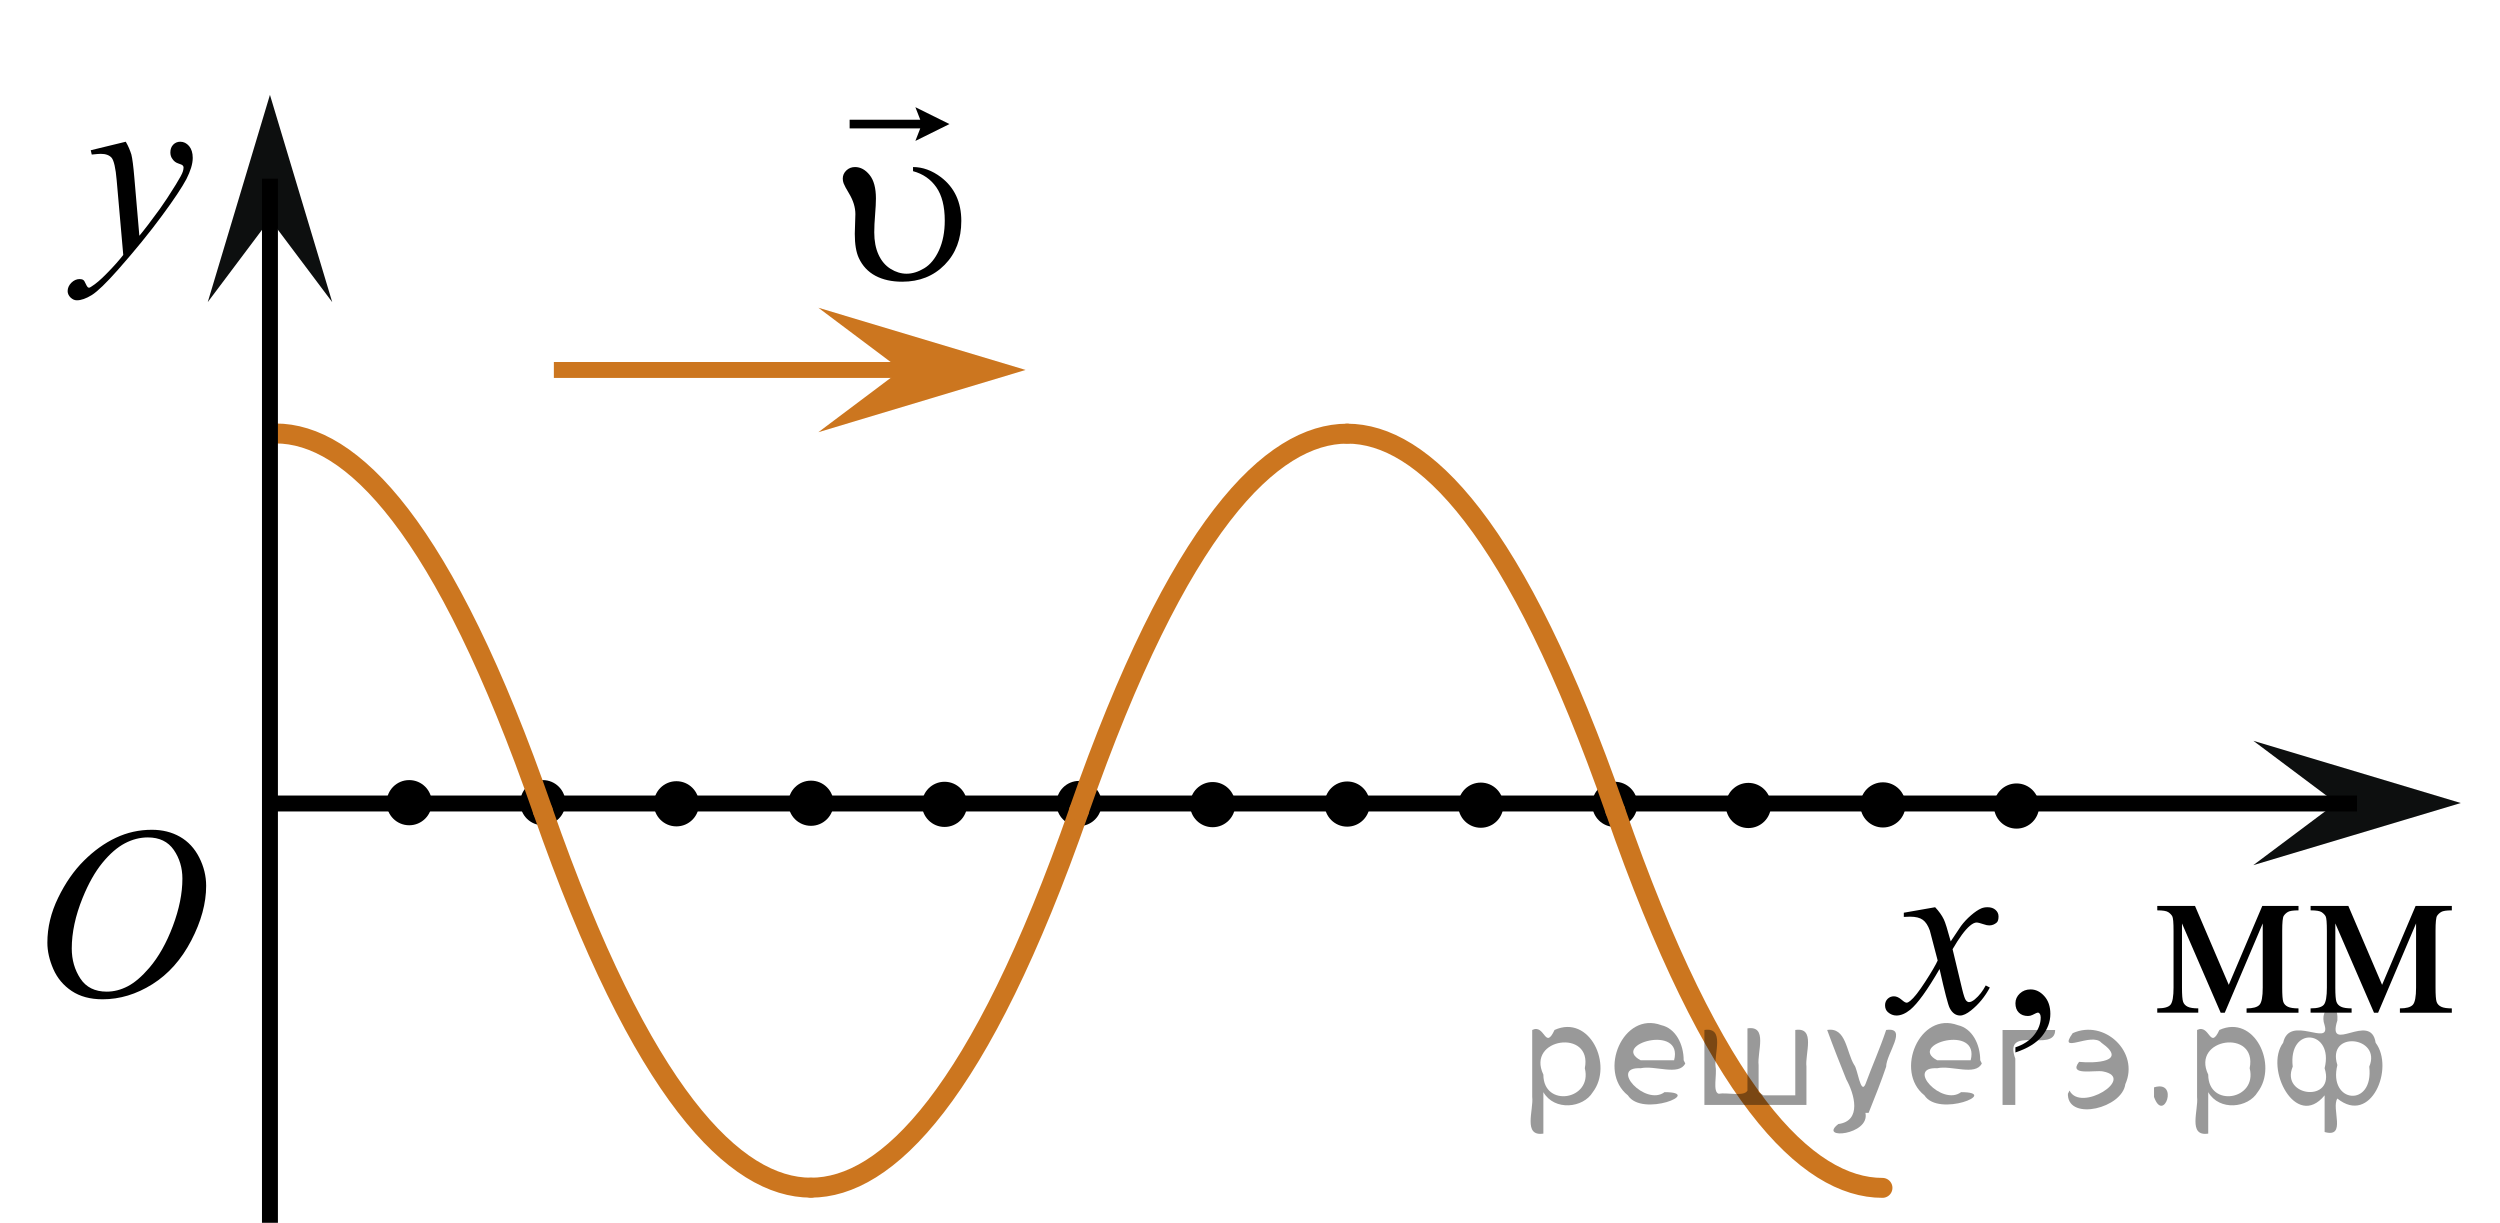 <?xml version="1.0" encoding="utf-8"?>
<!-- Generator: Adobe Illustrator 27.2.0, SVG Export Plug-In . SVG Version: 6.00 Build 0)  -->
<svg version="1.1" id="Слой_1" xmlns="http://www.w3.org/2000/svg" xmlns:xlink="http://www.w3.org/1999/xlink" x="0px" y="0px"
	 width="156.8px" height="76.694px" viewBox="0 0 156.8 76.694" enable-background="new 0 0 156.8 76.694"
	 xml:space="preserve">
<circle cx="67.678" cy="50.396" r="1.417"/>
<polygon fill="#0D0F0F" points="146.534,50.364 141.329,46.463 154.34,50.366 141.327,54.262 "/>
<polygon fill="#0D0F0F" points="16.933,13.749 13.03,18.949 16.931,5.949 20.837,18.949 "/>
<circle cx="25.666" cy="50.344" r="1.417"/>
<circle cx="34.046" cy="50.344" r="1.417"/>
<line fill="none" stroke="#000000" stroke-linejoin="round" stroke-miterlimit="8" x1="16.899" y1="50.395" x2="147.833" y2="50.395"/>
<g>
	<g>
		
			<path fill="none" stroke="#CC761F" stroke-width="1.25" stroke-linecap="round" stroke-linejoin="round" stroke-miterlimit="10" d="
			M34.046,50.851c-6.214-17.901-12.018-23.664-16.759-23.664"/>
		
			<path fill="none" stroke="#CC761F" stroke-width="1.25" stroke-linecap="round" stroke-linejoin="round" stroke-miterlimit="10" d="
			M0.535,50.851"/>
	</g>
	<g>
		
			<path fill="none" stroke="#CC761F" stroke-width="1.25" stroke-linecap="round" stroke-linejoin="round" stroke-miterlimit="10" d="
			M50.858,74.491c4.758,0,10.582-5.758,16.82-23.637"/>
		
			<path fill="none" stroke="#CC761F" stroke-width="1.25" stroke-linecap="round" stroke-linejoin="round" stroke-miterlimit="10" d="
			M50.864,74.491c-4.757,0-10.581-5.758-16.82-23.637"/>
	</g>
</g>
<g>
	<g>
		<g>
			<g>
				<g>
					<g>
						<g>
							<g>
								<g>
									<g>
										<g>
											<g>
												<g>
													<g>
														<g>
															<g>
																<g>
																	<g>
																		<g>
																			<g>
																				<g>
																					<g>
																						<g>
																							<g>
																								<defs>
																									<rect id="SVGID_1_" x="1.567" y="5.949" width="13.746" height="16.491"/>
																								</defs>
																								<clipPath id="SVGID_00000151530577958716434370000017678525438199565715_">
																									<use xlink:href="#SVGID_1_"  overflow="visible"/>
																								</clipPath>
																								<g clip-path="url(#SVGID_00000151530577958716434370000017678525438199565715_)">
																									<path d="M7.888,8.889c0.168,0.285,0.271,0.552,0.351,0.801c0.063,0.248,0.127,0.736,0.188,1.465
																										l0.313,3.632c0.297-0.354,0.729-0.913,1.285-1.683c0.271-0.374,0.604-0.884,1.004-1.528
																										c0.24-0.394,0.396-0.669,0.441-0.825c0.021-0.078,0.043-0.159,0.043-0.243
																										c0-0.056-0.021-0.101-0.057-0.133c-0.029-0.034-0.125-0.075-0.271-0.122s-0.271-0.135-0.354-0.26
																										c-0.104-0.126-0.146-0.271-0.146-0.433c0-0.201,0.06-0.363,0.178-0.486
																										c0.117-0.123,0.271-0.185,0.442-0.185c0.216,0,0.396,0.09,0.554,0.271
																										c0.151,0.182,0.229,0.429,0.229,0.741c0,0.391-0.145,0.833-0.397,1.332c-0.267,0.5-0.771,1.269-1.535,2.3
																										c-0.758,1.033-1.676,2.16-2.754,3.383c-0.742,0.841-1.293,1.369-1.646,1.59
																										c-0.357,0.22-0.668,0.329-0.938,0.329c-0.146,0-0.271-0.06-0.396-0.176c-0.113-0.113-0.18-0.25-0.18-0.4
																										c0-0.191,0.077-0.366,0.229-0.522c0.16-0.158,0.334-0.234,0.521-0.234c0.104,0,0.187,0.021,0.238,0.064
																										c0.04,0.023,0.084,0.095,0.134,0.21c0.054,0.116,0.097,0.193,0.134,0.231
																										c0.021,0.022,0.056,0.037,0.091,0.037c0.021,0,0.081-0.023,0.146-0.073
																										c0.271-0.167,0.587-0.436,0.938-0.798c0.479-0.481,0.818-0.876,1.057-1.183l-0.412-4.68
																										c-0.063-0.771-0.178-1.242-0.313-1.411c-0.146-0.167-0.369-0.251-0.688-0.251
																										c-0.104,0-0.285,0.017-0.563,0.045l-0.063-0.271L7.888,8.889z"/>
																								</g>
																							</g>
																						</g>
																					</g>
																				</g>
																			</g>
																		</g>
																	</g>
																</g>
															</g>
														</g>
													</g>
												</g>
											</g>
										</g>
									</g>
								</g>
							</g>
						</g>
					</g>
				</g>
			</g>
		</g>
	</g>
</g>
<g>
	<g>
		<defs>
			<rect id="SVGID_00000036929761842494369330000003897975357707720587_" x="115.4" y="53.901" width="41.4" height="14.573"/>
		</defs>
		<clipPath id="SVGID_00000164483419098563373830000006075082311103951249_">
			<use xlink:href="#SVGID_00000036929761842494369330000003897975357707720587_"  overflow="visible"/>
		</clipPath>
		<g clip-path="url(#SVGID_00000164483419098563373830000006075082311103951249_)">
		</g>
	</g>
	<g>
		<defs>
			<polygon id="SVGID_00000018218186030165445700000006589788934074670486_" points="115.552,68.957 156.607,68.957 
				156.607,53.984 115.552,53.984 115.552,68.957 			"/>
		</defs>
		<clipPath id="SVGID_00000145772310824990635610000000880803441479286179_">
			<use xlink:href="#SVGID_00000018218186030165445700000006589788934074670486_"  overflow="visible"/>
		</clipPath>
		<g clip-path="url(#SVGID_00000145772310824990635610000000880803441479286179_)">
			<path d="M126.406,66.01V65.688c0.504-0.165,0.895-0.423,1.172-0.77c0.277-0.349,0.415-0.718,0.415-1.108
				c0-0.092-0.021-0.17-0.065-0.233c-0.034-0.044-0.069-0.066-0.103-0.066c-0.054,0-0.171,0.049-0.352,0.146
				c-0.088,0.044-0.182,0.066-0.279,0.066c-0.24,0-0.432-0.071-0.573-0.213c-0.143-0.141-0.213-0.336-0.213-0.584
				c0-0.239,0.092-0.443,0.275-0.614s0.408-0.256,0.673-0.256c0.323,0,0.611,0.14,0.863,0.42
				s0.379,0.652,0.379,1.115c0,0.502-0.176,0.969-0.525,1.4C127.72,65.421,127.165,65.761,126.406,66.01z"/>
		</g>
		<g clip-path="url(#SVGID_00000145772310824990635610000000880803441479286179_)">
			<path d="M139.788,61.77l2.102-4.949h2.272v0.277c-0.333,0-0.555,0.033-0.665,0.099
				c-0.11,0.066-0.197,0.147-0.261,0.245c-0.065,0.098-0.096,0.414-0.096,0.95v3.554
				c0,0.463,0.022,0.762,0.069,0.895s0.143,0.235,0.287,0.303c0.144,0.068,0.366,0.102,0.665,0.102v0.271h-3.256
				v-0.271c0.401,0,0.671-0.074,0.809-0.223c0.137-0.148,0.205-0.508,0.205-1.078v-4.028l-2.381,5.6h-0.258
				l-2.426-5.6v4.028c0,0.463,0.024,0.762,0.073,0.895s0.144,0.235,0.287,0.303
				c0.142,0.068,0.362,0.102,0.661,0.102v0.271h-2.572v-0.271c0.436,0,0.716-0.079,0.838-0.237
				s0.184-0.513,0.184-1.063v-3.554c0-0.521-0.026-0.83-0.081-0.925c-0.054-0.095-0.137-0.18-0.25-0.256
				c-0.112-0.075-0.343-0.113-0.69-0.113v-0.277h2.367L139.788,61.77z"/>
			<path d="M149.405,61.77l2.102-4.949h2.272v0.277c-0.333,0-0.555,0.033-0.665,0.099
				c-0.11,0.066-0.197,0.147-0.261,0.245c-0.065,0.098-0.096,0.414-0.096,0.95v3.554
				c0,0.463,0.022,0.762,0.069,0.895s0.143,0.235,0.287,0.303c0.144,0.068,0.366,0.102,0.665,0.102v0.271h-3.256
				v-0.271c0.401,0,0.671-0.074,0.809-0.223c0.137-0.148,0.205-0.508,0.205-1.078v-4.028l-2.381,5.6h-0.258
				l-2.426-5.6v4.028c0,0.463,0.024,0.762,0.074,0.895c0.049,0.134,0.144,0.235,0.286,0.303
				c0.143,0.068,0.362,0.102,0.662,0.102v0.271h-2.573v-0.271c0.436,0,0.716-0.079,0.838-0.237
				c0.123-0.158,0.184-0.513,0.184-1.063v-3.554c0-0.521-0.026-0.83-0.08-0.925
				c-0.055-0.095-0.138-0.18-0.25-0.256c-0.113-0.075-0.344-0.113-0.691-0.113v-0.277h2.367L149.405,61.77z"/>
		</g>
		<g clip-path="url(#SVGID_00000145772310824990635610000000880803441479286179_)">
			<path d="M121.371,56.901c0.24,0.254,0.421,0.507,0.544,0.761c0.088,0.175,0.232,0.636,0.434,1.382l0.646-0.966
				c0.172-0.233,0.38-0.457,0.625-0.669s0.461-0.356,0.646-0.435c0.118-0.049,0.248-0.073,0.39-0.073
				c0.211,0,0.379,0.056,0.504,0.168s0.188,0.249,0.188,0.409c0,0.185-0.037,0.312-0.11,0.381
				c-0.138,0.122-0.294,0.183-0.471,0.183c-0.102,0-0.213-0.022-0.331-0.066c-0.231-0.077-0.385-0.116-0.463-0.116
				c-0.117,0-0.257,0.068-0.419,0.204c-0.304,0.254-0.666,0.743-1.088,1.47l0.603,2.515
				c0.094,0.386,0.172,0.616,0.235,0.691s0.128,0.113,0.191,0.113c0.102,0,0.223-0.056,0.36-0.168
				c0.27-0.225,0.5-0.517,0.69-0.878l0.258,0.132c-0.309,0.575-0.701,1.053-1.177,1.433
				c-0.27,0.215-0.497,0.322-0.684,0.322c-0.274,0-0.492-0.154-0.653-0.461c-0.103-0.19-0.316-1.009-0.64-2.456
				c-0.765,1.32-1.377,2.171-1.838,2.552c-0.299,0.243-0.588,0.365-0.867,0.365c-0.196,0-0.375-0.071-0.537-0.213
				c-0.117-0.106-0.176-0.25-0.176-0.431c0-0.161,0.054-0.295,0.161-0.402c0.108-0.106,0.24-0.16,0.398-0.16
				c0.156,0,0.323,0.078,0.5,0.233c0.127,0.112,0.225,0.168,0.294,0.168c0.059,0,0.135-0.038,0.228-0.116
				c0.231-0.185,0.544-0.585,0.94-1.199c0.398-0.614,0.657-1.058,0.779-1.331
				c-0.304-1.185-0.468-1.81-0.492-1.879c-0.112-0.316-0.26-0.541-0.441-0.672
				c-0.181-0.132-0.448-0.198-0.801-0.198c-0.112,0-0.242,0.005-0.39,0.015v-0.263L121.371,56.901z"/>
		</g>
	</g>
</g>
<circle cx="42.425" cy="50.414" r="1.417"/>
<circle cx="50.864" cy="50.379" r="1.417"/>
<circle cx="59.243" cy="50.449" r="1.417"/>
<circle cx="76.057" cy="50.466" r="1.417"/>
<circle cx="84.496" cy="50.431" r="1.417"/>
<circle cx="92.876" cy="50.501" r="1.417"/>
<circle cx="101.279" cy="50.449" r="1.417"/>
<circle cx="109.659" cy="50.519" r="1.417"/>
<circle cx="118.098" cy="50.484" r="1.417"/>
<circle cx="126.477" cy="50.554" r="1.417"/>
<g>
	<g>
		<g>
			<g>
				<g>
					<g>
						<g>
							<g>
								<g>
									<g>
										<g>
											<g>
												<g>
													<g>
														<g>
															<defs>
																
																	<rect id="SVGID_00000023268845278199006290000001319055603712929938_" x="0.331" y="48.542" width="16.568" height="18.715"/>
															</defs>
															<clipPath id="SVGID_00000015347256705272239520000013020078257201881006_">
																<use xlink:href="#SVGID_00000023268845278199006290000001319055603712929938_"  overflow="visible"/>
															</clipPath>
															<g clip-path="url(#SVGID_00000015347256705272239520000013020078257201881006_)">
																<g enable-background="new    ">
																</g>
															</g>
														</g>
													</g>
												</g>
											</g>
										</g>
									</g>
								</g>
							</g>
						</g>
					</g>
				</g>
			</g>
		</g>
	</g>
	<g>
		<g>
			<g>
				<g>
					<g>
						<g>
							<g>
								<g>
									<g>
										<g>
											<g>
												<g>
													<g>
														<g>
															<defs>
																
																	<rect id="SVGID_00000082358668896609530450000017819838097956553088_" y="48.485" width="16.511" height="18.146"/>
															</defs>
															<clipPath id="SVGID_00000134949961986877711160000017425873856670547080_">
																<use xlink:href="#SVGID_00000082358668896609530450000017819838097956553088_"  overflow="visible"/>
															</clipPath>
															<g clip-path="url(#SVGID_00000134949961986877711160000017425873856670547080_)">
																<g enable-background="new    ">
																	<path d="M9.524,52.044c0.665,0,1.253,0.146,1.766,0.439c0.512,0.293,0.914,0.725,1.205,1.297
																		c0.29,0.572,0.435,1.166,0.435,1.781c0,1.09-0.311,2.233-0.935,3.43
																		c-0.623,1.197-1.437,2.111-2.441,2.741c-1.005,0.63-2.044,0.944-3.118,0.944
																		c-0.773,0-1.419-0.174-1.939-0.521c-0.52-0.347-0.904-0.806-1.153-1.375
																		c-0.248-0.57-0.373-1.122-0.373-1.657c0-0.95,0.225-1.889,0.676-2.815
																		c0.451-0.928,0.989-1.702,1.615-2.324c0.625-0.623,1.292-1.102,2.002-1.437
																		C7.973,52.211,8.726,52.044,9.524,52.044z M9.273,52.523c-0.493,0-0.974,0.124-1.444,0.371
																		c-0.471,0.248-0.938,0.652-1.4,1.215s-0.879,1.299-1.248,2.209
																		c-0.453,1.119-0.68,2.177-0.68,3.171c0,0.71,0.18,1.338,0.54,1.886
																		c0.359,0.547,0.911,0.821,1.655,0.821c0.448,0,0.888-0.113,1.319-0.338
																		c0.431-0.225,0.88-0.609,1.348-1.154c0.586-0.685,1.079-1.559,1.478-2.62
																		c0.399-1.062,0.599-2.054,0.599-2.974c0-0.68-0.18-1.28-0.54-1.803
																		C10.539,52.785,9.997,52.523,9.273,52.523z"/>
																</g>
															</g>
														</g>
													</g>
												</g>
											</g>
										</g>
									</g>
								</g>
							</g>
						</g>
					</g>
				</g>
			</g>
		</g>
	</g>
</g>
<line fill="none" stroke="#000000" stroke-linejoin="round" stroke-miterlimit="8" x1="16.931" y1="76.694" x2="16.931" y2="11.205"/>
<g>
	<g>
		
			<path fill="none" stroke="#CC761F" stroke-width="1.25" stroke-linecap="round" stroke-linejoin="round" stroke-miterlimit="10" d="
			M101.31,50.839c6.214,17.901,12.018,23.664,16.759,23.664"/>
		
			<path fill="none" stroke="#CC761F" stroke-width="1.25" stroke-linecap="round" stroke-linejoin="round" stroke-miterlimit="10" d="
			M134.821,50.839"/>
	</g>
	<g>
		
			<path fill="none" stroke="#CC761F" stroke-width="1.25" stroke-linecap="round" stroke-linejoin="round" stroke-miterlimit="10" d="
			M84.498,27.199c-4.758,0-10.582,5.758-16.82,23.637"/>
		
			<path fill="none" stroke="#CC761F" stroke-width="1.25" stroke-linecap="round" stroke-linejoin="round" stroke-miterlimit="10" d="
			M84.491,27.199c4.757,0,10.581,5.758,16.82,23.637"/>
	</g>
</g>
<line fill="none" stroke="#CC761F" stroke-linejoin="round" stroke-miterlimit="8" x1="34.738" y1="23.205" x2="59.243" y2="23.205"/>
<polygon fill="#CC761F" points="56.526,23.204 51.327,19.301 64.326,23.203 51.327,27.108 "/>
<g>
	<g>
		<g>
			<g>
				<g>
					<g>
						<g>
							<g>
								<defs>
									
										<rect id="SVGID_00000070107931052552049770000015649066100245798043_" x="50.238" y="3.334" width="13.427" height="17.555"/>
								</defs>
								<clipPath id="SVGID_00000090290370181060200140000015683928278343346088_">
									<use xlink:href="#SVGID_00000070107931052552049770000015649066100245798043_"  overflow="visible"/>
								</clipPath>
								<g clip-path="url(#SVGID_00000090290370181060200140000015683928278343346088_)">
									<g enable-background="new    ">
									</g>
								</g>
							</g>
						</g>
					</g>
				</g>
			</g>
		</g>
	</g>
	<g>
		<g>
			<g>
				<g>
					<g>
						<g>
							<g>
								<defs>
									
										<rect id="SVGID_00000019664110655659439440000014906124698652701606_" x="49.773" y="3.693" width="13.881" height="17.871"/>
								</defs>
								<clipPath id="SVGID_00000099629211639447765440000006314173875234777000_">
									<use xlink:href="#SVGID_00000019664110655659439440000014906124698652701606_"  overflow="visible"/>
								</clipPath>
								<g clip-path="url(#SVGID_00000099629211639447765440000006314173875234777000_)">
									<g enable-background="new    ">
										<path d="M57.265,10.736v-0.259c0.606,0,1.193,0.214,1.76,0.643c0.845,0.649,1.268,1.562,1.268,2.739
											c0,1.127-0.348,2.044-1.044,2.75c-0.695,0.707-1.583,1.06-2.661,1.06c-0.656,0-1.217-0.124-1.682-0.372
											c-0.465-0.249-0.811-0.619-1.04-1.111c-0.169-0.359-0.254-0.866-0.254-1.522l0.037-1.233
											c0-0.423-0.132-0.854-0.395-1.292c-0.185-0.305-0.299-0.519-0.343-0.642
											c-0.035-0.094-0.053-0.192-0.053-0.296c0-0.196,0.074-0.366,0.224-0.51
											c0.149-0.143,0.331-0.214,0.544-0.214c0.344,0,0.647,0.165,0.914,0.495
											c0.266,0.329,0.398,0.822,0.398,1.477c0,0.256-0.018,0.595-0.052,1.016
											c-0.035,0.42-0.053,0.791-0.053,1.11c0,0.542,0.09,1.008,0.269,1.399s0.432,0.689,0.757,0.89
											c0.325,0.202,0.66,0.303,1.003,0.303c0.357,0,0.726-0.113,1.103-0.34
											c0.378-0.226,0.688-0.603,0.929-1.129c0.24-0.527,0.361-1.147,0.361-1.861
											c0-0.891-0.177-1.588-0.529-2.093C58.373,11.239,57.887,10.903,57.265,10.736z"/>
									</g>
								</g>
							</g>
						</g>
					</g>
				</g>
			</g>
		</g>
		<g>
			<g>
				<g>
					<g>
						<g>
							<g>
								<defs>
									
										<rect id="SVGID_00000159448016752289742270000010603184608017909649_" x="49.773" y="3.693" width="13.881" height="17.871"/>
								</defs>
								<clipPath id="SVGID_00000138560880208488322930000003077278949404870799_">
									<use xlink:href="#SVGID_00000159448016752289742270000010603184608017909649_"  overflow="visible"/>
								</clipPath>
								<g clip-path="url(#SVGID_00000138560880208488322930000003077278949404870799_)">
									<g enable-background="new    ">
										<path d="M57.412,8.839l0.306-0.786H53.289V7.508h4.429L57.412,6.722l2.138,1.059L57.412,8.839z"/>
									</g>
								</g>
							</g>
						</g>
					</g>
				</g>
			</g>
		</g>
	</g>
</g>
<g style="stroke:none;fill:#000;fill-opacity:0.4" > <path d="m 96.8,68.6 c 0,0.8 0,1.6 0,2.5 -1.3,0.2 -0.6,-1.5 -0.7,-2.3 0,-1.4 0,-2.8 0,-4.2 0.8,-0.4 0.8,1.3 1.4,0.0 2.2,-1.0 3.7,2.2 2.4,3.9 -0.6,1.0 -2.4,1.2 -3.1,0.0 z m 2.6,-1.6 c 0.5,-2.5 -3.7,-1.9 -2.6,0.4 0.0,2.1 3.1,1.6 2.6,-0.4 z" /> <path d="m 105.7,66.7 c -0.4,0.8 -1.9,0.1 -2.8,0.3 -2.0,-0.1 0.3,2.4 1.5,1.5 2.5,0.0 -1.4,1.6 -2.3,0.2 -1.9,-1.5 -0.3,-5.3 2.1,-4.4 0.9,0.2 1.4,1.2 1.4,2.2 z m -0.7,-0.2 c 0.6,-2.3 -4.0,-1.0 -2.1,0.0 0.7,0 1.4,-0.0 2.1,-0.0 z" /> <path d="m 110.6,68.7 c 0.6,0 1.3,0 2.0,0 0,-1.3 0,-2.7 0,-4.1 1.3,-0.2 0.6,1.5 0.7,2.3 0,0.8 0,1.6 0,2.4 -2.1,0 -4.2,0 -6.4,0 0,-1.5 0,-3.1 0,-4.7 1.3,-0.2 0.6,1.5 0.7,2.3 0.1,0.5 -0.2,1.6 0.2,1.7 0.5,-0.1 1.6,0.2 1.8,-0.2 0,-1.3 0,-2.6 0,-3.9 1.3,-0.2 0.6,1.5 0.7,2.3 0,0.5 0,1.1 0,1.7 z" /> <path d="m 117.0,69.8 c 0.3,1.4 -3.0,1.7 -1.7,0.7 1.5,-0.2 1.0,-1.9 0.5,-2.8 -0.4,-1.0 -0.8,-2.0 -1.2,-3.1 1.2,-0.2 1.2,1.4 1.7,2.2 0.2,0.2 0.4,1.9 0.7,1.2 0.4,-1.1 0.9,-2.2 1.3,-3.4 1.4,-0.2 0.0,1.5 -0.0,2.3 -0.3,0.9 -0.7,1.9 -1.1,2.9 z" /> <path d="m 124.3,66.7 c -0.4,0.8 -1.9,0.1 -2.8,0.3 -2.0,-0.1 0.3,2.4 1.5,1.5 2.5,0.0 -1.4,1.6 -2.3,0.2 -1.9,-1.5 -0.3,-5.3 2.1,-4.4 0.9,0.2 1.4,1.2 1.4,2.2 z m -0.7,-0.2 c 0.6,-2.3 -4.0,-1.0 -2.1,0.0 0.7,0 1.4,-0.0 2.1,-0.0 z" /> <path d="m 125.6,69.3 c 0,-1.5 0,-3.1 0,-4.7 1.1,0 2.2,0 3.3,0 0.0,1.5 -3.3,-0.4 -2.5,1.8 0,0.9 0,1.9 0,2.9 -0.2,0 -0.5,0 -0.7,0 z" /> <path d="m 129.8,68.4 c 0.7,1.4 4.2,-0.8 2.1,-1.2 -0.5,-0.1 -2.2,0.3 -1.5,-0.6 1.0,0.1 3.1,0.0 1.4,-1.2 -0.6,-0.7 -2.8,0.8 -1.8,-0.6 2.0,-0.9 4.2,1.2 3.3,3.2 -0.2,1.5 -3.5,2.3 -3.6,0.7 l 0,-0.1 0,-0.0 0,0 z" /> <path d="m 135.1,68.2 c 1.6,-0.5 0.6,2.3 -0.0,0.6 -0.0,-0.2 0.0,-0.4 0.0,-0.6 z" /> <path d="m 138.5,68.6 c 0,0.8 0,1.6 0,2.5 -1.3,0.2 -0.6,-1.5 -0.7,-2.3 0,-1.4 0,-2.8 0,-4.2 0.8,-0.4 0.8,1.3 1.4,0.0 2.2,-1.0 3.7,2.2 2.4,3.9 -0.6,1.0 -2.4,1.2 -3.1,0.0 z m 2.6,-1.6 c 0.5,-2.5 -3.7,-1.9 -2.6,0.4 0.0,2.1 3.1,1.6 2.6,-0.4 z" /> <path d="m 143.8,66.9 c -0.8,1.9 2.7,2.3 2.0,0.1 0.6,-2.4 -2.3,-2.7 -2.0,-0.1 z m 2.0,4.2 c 0,-0.8 0,-1.6 0,-2.4 -1.8,2.2 -3.8,-1.7 -2.6,-3.3 0.4,-1.8 3.0,0.3 2.6,-1.1 -0.4,-1.1 0.9,-1.8 0.8,-0.3 -0.7,2.2 2.1,-0.6 2.4,1.4 1.2,1.6 -0.3,5.2 -2.4,3.5 -0.4,0.6 0.6,2.5 -0.8,2.1 z m 2.8,-4.2 c 0.8,-1.9 -2.7,-2.3 -2.0,-0.1 -0.6,2.4 2.3,2.7 2.0,0.1 z" /> </g></svg>

<!--File created and owned by https://sdamgia.ru. Copying is prohibited. All rights reserved.-->
